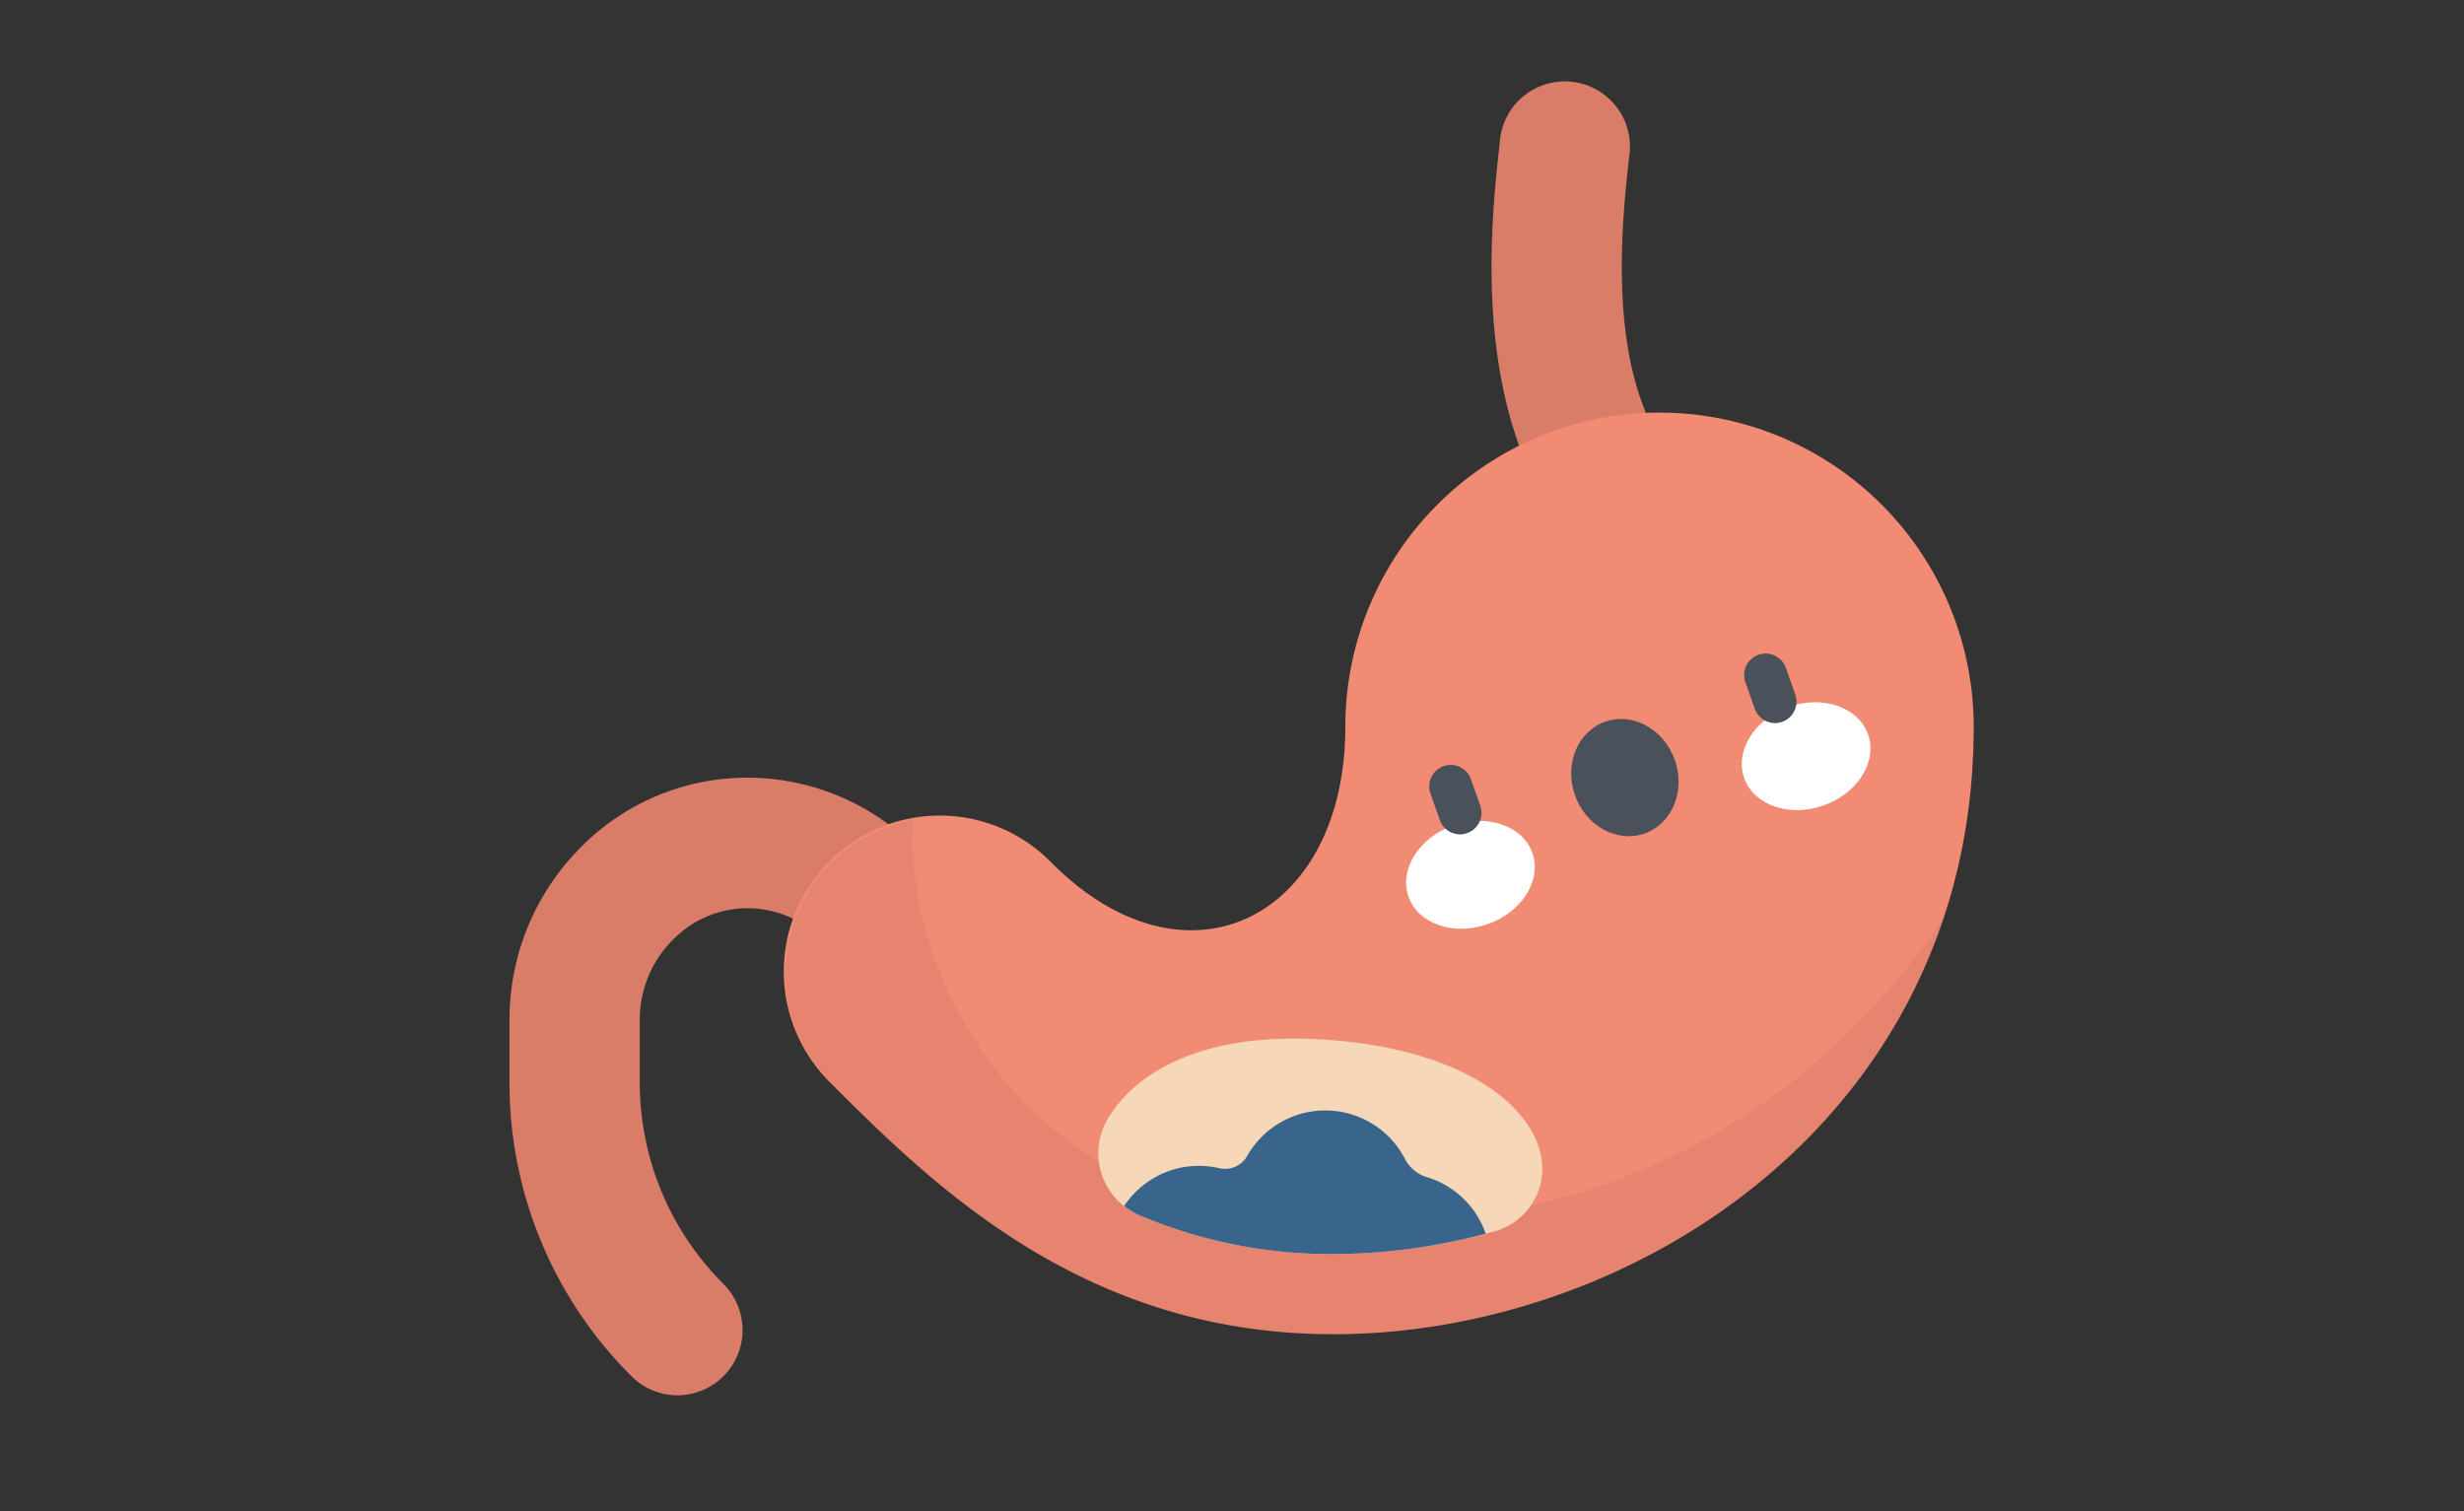 <svg id="Capa_1" data-name="Capa 1" xmlns="http://www.w3.org/2000/svg" viewBox="0 0 362.04 222.01"><rect x="0" y="0" width="362.04" height="222.01" fill="#333333" stroke="none"/><defs><style>.cls-1{fill:#f18b74;}.cls-2,.cls-5{fill:#010101;isolation:isolate;}.cls-2{opacity:0.1;}.cls-3{fill:#fff;}.cls-4{fill:#4a515a;}.cls-5{opacity:0.05;}.cls-6{fill:#f6d7b8;}.cls-7{fill:#39658d;}</style></defs><title>iconos80</title><path class="cls-1" d="M238.91,83.57a9.58,9.58,0,0,1-7.27-3.33C215.82,61.83,219,33.17,220.37,20.93a9.57,9.57,0,1,1,19,2.12c-1.08,9.76-3.62,32.62,6.77,44.7a9.57,9.57,0,0,1-7.26,15.82Z"/><path class="cls-2" d="M238.91,83.57a9.58,9.58,0,0,1-7.27-3.33C215.82,61.83,219,33.17,220.37,20.93a9.57,9.57,0,1,1,19,2.12c-1.08,9.76-3.62,32.62,6.77,44.7a9.57,9.57,0,0,1-7.26,15.82Z"/><path class="cls-1" d="M99.56,205a9.57,9.57,0,0,1-6.78-2.81,60.8,60.8,0,0,1-17.92-43.28V149.7a35.85,35.85,0,0,1,10.7-25.43,34.32,34.32,0,0,1,24.9-10A34.92,34.92,0,0,1,144.7,149.2a9.58,9.58,0,1,1-19.15,0,15.86,15.86,0,0,0-15.46-15.77A15.41,15.41,0,0,0,99,137.94a16.58,16.58,0,0,0-5,11.76v9.23a41.8,41.8,0,0,0,12.32,29.74A9.58,9.58,0,0,1,99.56,205Z"/><path class="cls-2" d="M99.56,205a9.57,9.57,0,0,1-6.78-2.81,60.8,60.8,0,0,1-17.92-43.28V149.7a35.85,35.85,0,0,1,10.7-25.43,34.32,34.32,0,0,1,24.9-10A34.92,34.92,0,0,1,144.7,149.2a9.58,9.58,0,1,1-19.15,0,15.86,15.86,0,0,0-15.46-15.77A15.41,15.41,0,0,0,99,137.94a16.58,16.58,0,0,0-5,11.76v9.23a41.8,41.8,0,0,0,12.32,29.74A9.58,9.58,0,0,1,99.56,205Z"/><path class="cls-1" d="M243.83,60.62a46.17,46.17,0,0,0-46.16,46.17c0,27.93-23.21,39.94-43.13,20a22.92,22.92,0,1,0-32.41,32.41c15.3,15.3,37.33,36.83,73.77,36.83,44.43,0,94.1-32.15,94.1-89.25A46.17,46.17,0,0,0,243.83,60.62Z"/><ellipse class="cls-3" cx="216.06" cy="128.53" rx="9.65" ry="7.68" transform="translate(-30.49 79.37) rotate(-19.47)"/><ellipse class="cls-3" cx="265.38" cy="111.1" rx="9.65" ry="7.68" transform="translate(-21.86 94.81) rotate(-19.47)"/><path class="cls-4" d="M214.56,122.59a3.16,3.16,0,0,1-3-2.1l-1.38-3.9a3.15,3.15,0,1,1,5.95-2.1l1.38,3.9a3.15,3.15,0,0,1-1.92,4A3.28,3.28,0,0,1,214.56,122.59Z"/><ellipse class="cls-4" cx="238.75" cy="114.25" rx="7.78" ry="8.71" transform="translate(-24.43 86.11) rotate(-19.47)"/><path class="cls-4" d="M260.83,106.24a3.16,3.16,0,0,1-3-2.11l-1.38-3.9a3.15,3.15,0,0,1,5.95-2.1l1.38,3.9a3.16,3.16,0,0,1-3,4.21Z"/><path class="cls-5" d="M198.55,180.08c-51.25,0-66.1-40.58-64.28-59.63a22.92,22.92,0,0,0-12.14,38.76c15.3,15.3,37.33,36.83,73.77,36.83s76.57-21.72,89.68-61.17C272.42,154.49,245.9,180.08,198.55,180.08Z"/><path class="cls-6" d="M219.56,180.92a9.64,9.64,0,0,0,6.74-6.72c2.41-9.2-9.07-20.62-33.76-21.56-17.17-.66-26.42,5.65-30,12.15a9.91,9.91,0,0,0,5,13.82,72.16,72.16,0,0,0,28.36,5.64A87.11,87.11,0,0,0,219.56,180.92Z"/><path class="cls-7" d="M167.54,178.61a72.16,72.16,0,0,0,28.36,5.64,87.12,87.12,0,0,0,22.4-3,13.19,13.19,0,0,0-8.65-8.3,5.36,5.36,0,0,1-3.21-2.67,13.19,13.19,0,0,0-23.19-.44,3.74,3.74,0,0,1-4.09,1.8,13.37,13.37,0,0,0-3.92-.32,13.22,13.22,0,0,0-10.07,5.87A10,10,0,0,0,167.54,178.61Z"/></svg>